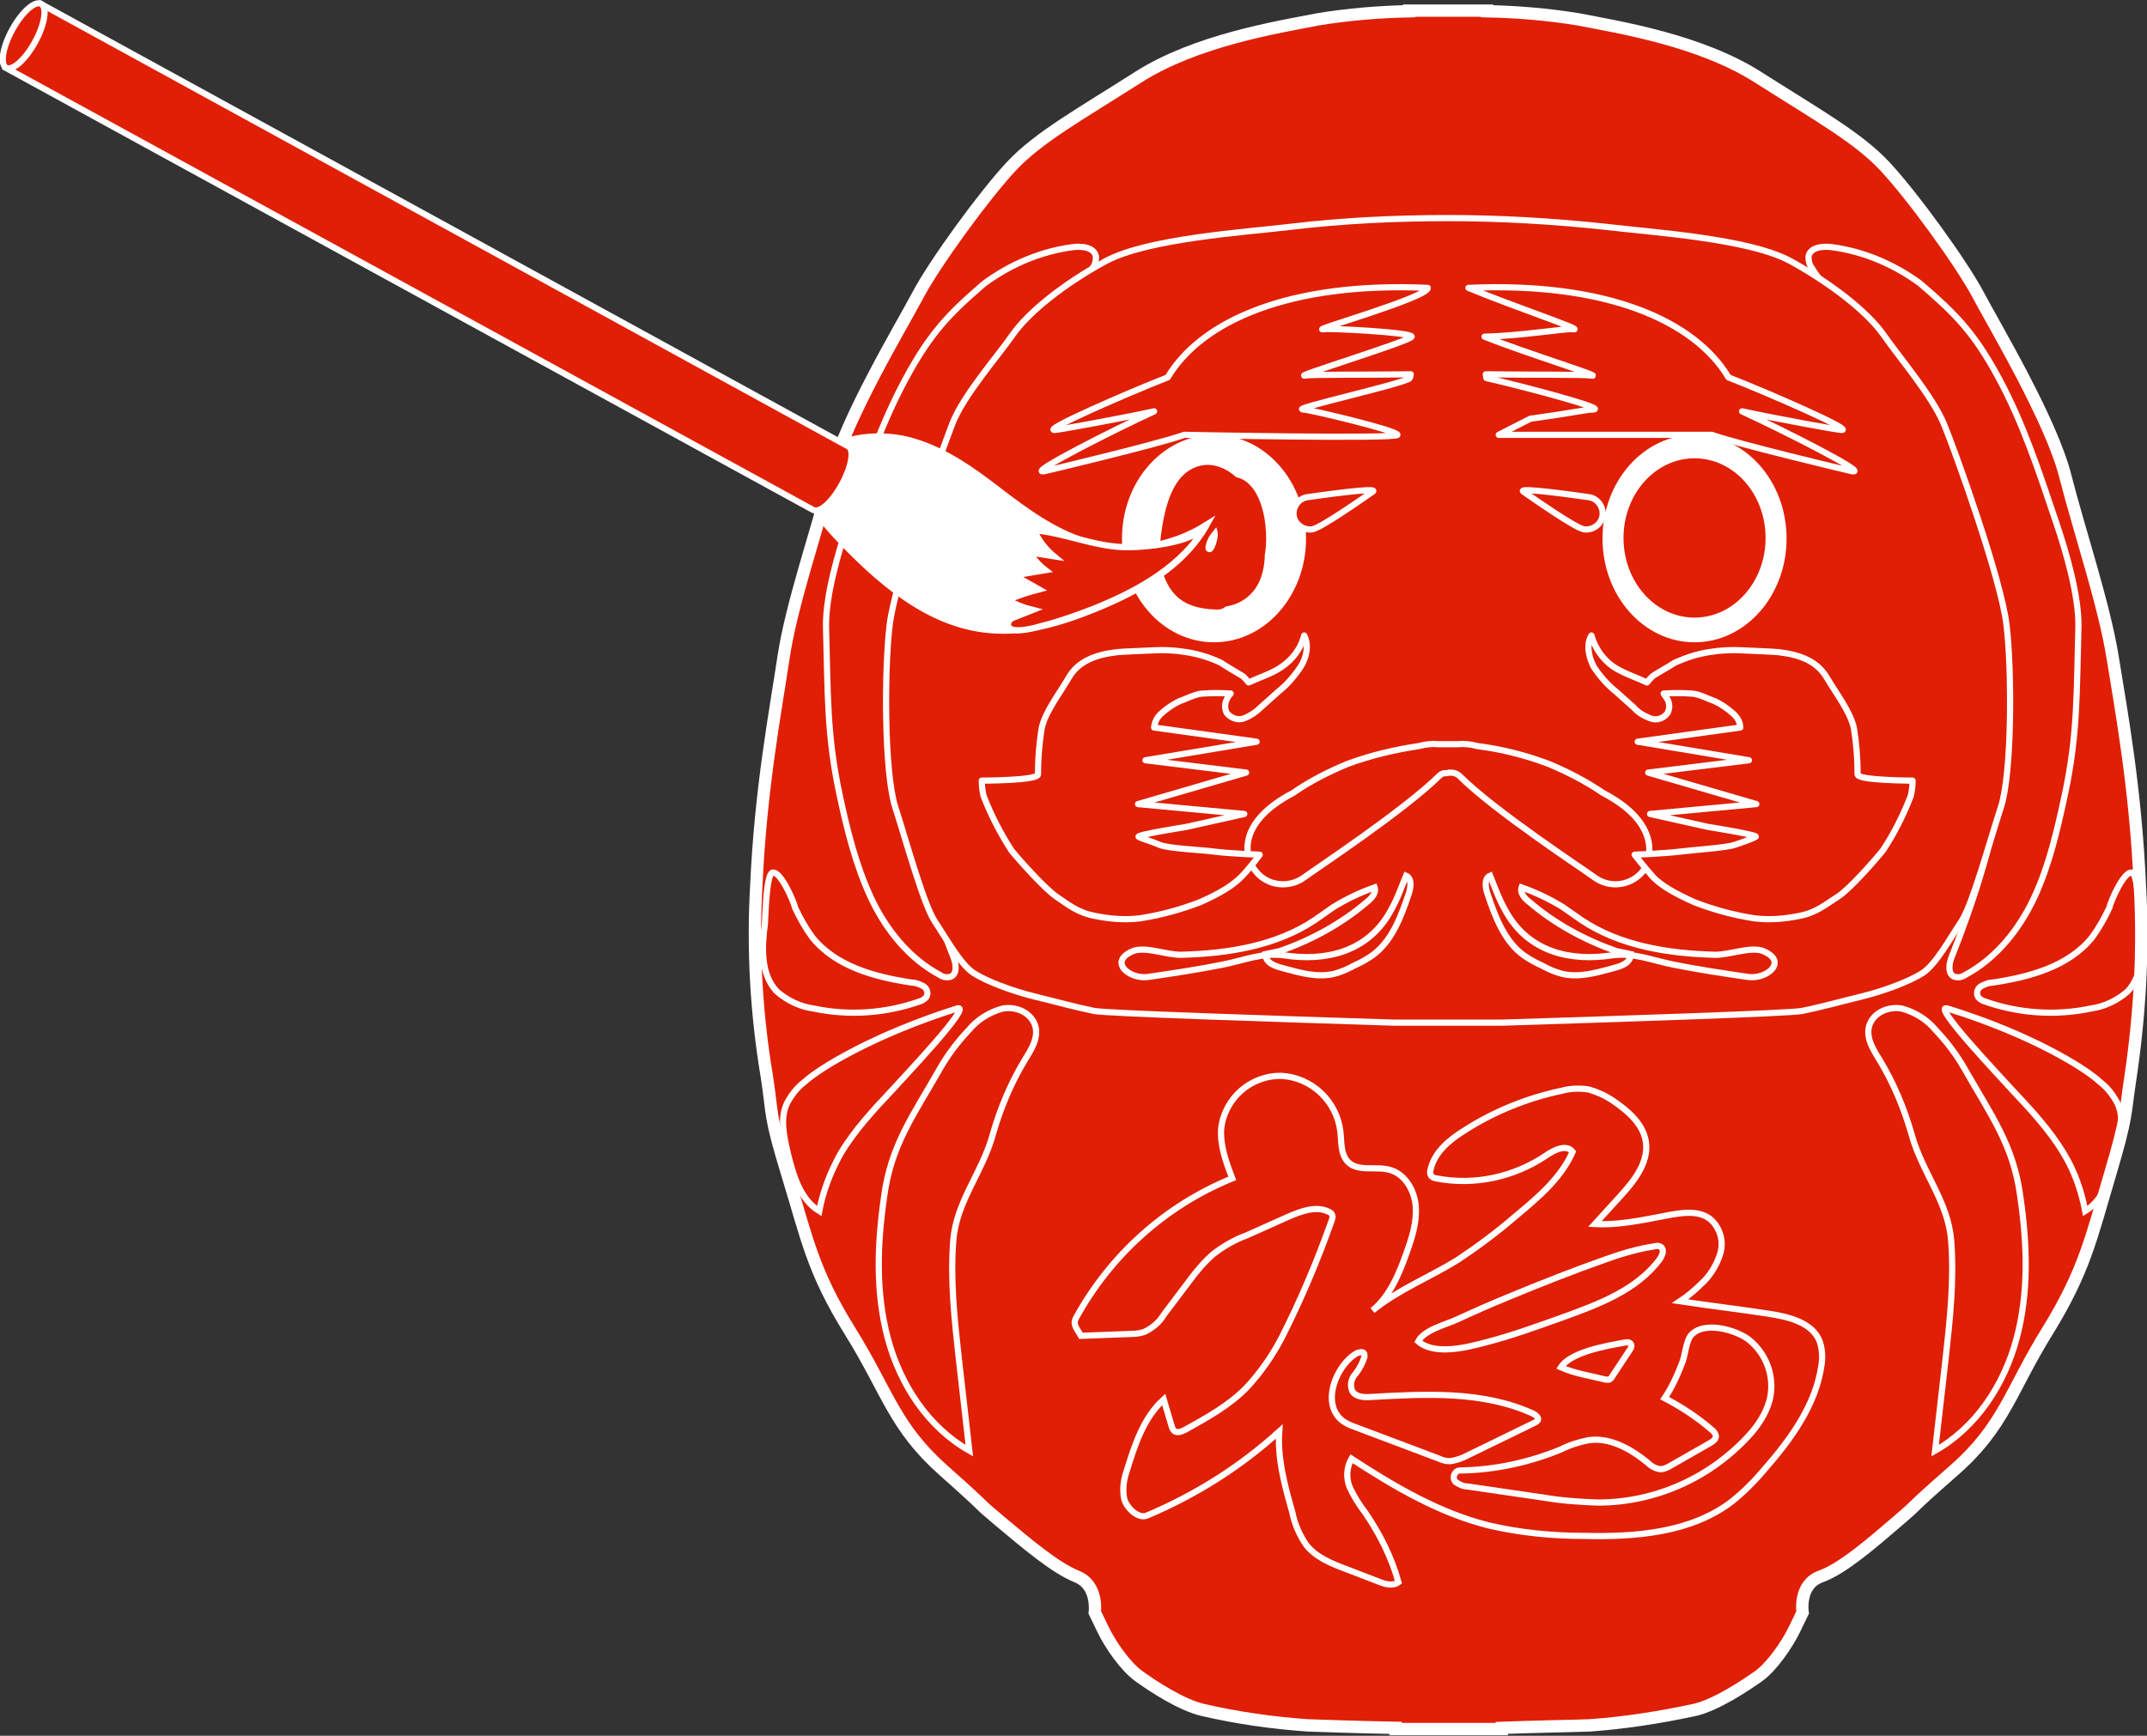 <?xml version="1.0" encoding="utf-8"?>
<!-- Generator: Adobe Illustrator 25.0.1, SVG Export Plug-In . SVG Version: 6.00 Build 0)  -->
<svg version="1.1" id="レイヤー_1" xmlns="http://www.w3.org/2000/svg" xmlns:xlink="http://www.w3.org/1999/xlink" x="0px"
	 y="0px" viewBox="0 0 347.6 281.1" style="enable-background:new 0 0 347.6 281.1;" xml:space="preserve">
<rect x="0" y="0" width="347.6" height="281.1" fill="#333333" stroke="none"/>
<style type="text/css">
	.st0{fill:#E01F06;stroke:#FFFFFF;stroke-width:2;stroke-miterlimit:10;}
	.st1{fill:none;stroke:#FFFFFF;stroke-miterlimit:10;}
	.st2{fill:#E01F06;stroke:#FFFFFF;stroke-miterlimit:10;}
	.st3{fill:#FFFFFF;}
	.st4{fill:#E01F06;}
	.st5{fill:#E01F06;stroke:#FFFFFF;stroke-linecap:round;stroke-linejoin:round;}
	.st6{fill:#FFFFFF;stroke:#FFFFFF;stroke-miterlimit:10;}
	.st7{fill:#E01F06;stroke:#FFFFFF;stroke-width:1;stroke-miterlimit:10;}
</style>
<g id="グループ_381" transform="translate(1157.447 -1446.681)">
	<path id="パス_595" class="st0" d="M-811,1590.1c-0.7-15.8-3-28.2-4.4-36.9s-5.4-20.5-7.7-29.5s-11.4-24.2-14.1-29.3
		s-10.7-16.1-15.1-20.8s-11.1-8.4-20.5-14.4s-22.5-8.1-29.2-9.4c-4.9-0.8-9.8-1.2-14.7-1.3v-0.1h-6h-0.3h-0.3h-6v0.1
		c-4.9,0.1-9.8,0.5-14.7,1.3c-6.7,1.3-19.8,3.4-29.2,9.4s-16.1,9.7-20.5,14.4s-12.4,15.7-15.1,20.8s-11.8,20.2-14.1,29.3
		c-2.3,9.1-6.4,20.8-7.7,29.5s-3.7,21.2-4.4,36.9c-0.6,10.3,0,20.7,1.7,30.9c1,6.4,0.3,6,3.4,16.1s4,15.4,10.1,25.2
		s7.1,15.4,15.1,22.5s4.8,4.6,9.1,8.2s9,7.6,12.5,9s2.9,5.8,2.9,5.8s0.1,0.2,1.3,2.7s3.6,6,5.8,7.6s6.9,4.7,10.4,5.5
		c5.6,1.3,11.3,2.1,17,2.5c2.6,0.1,9,0.3,14.2,0.4v0.2h17.2v-0.2c5.3-0.2,11.6-0.3,14.2-0.4c5.7-0.4,11.4-1.3,17-2.5
		c3.5-0.8,8.3-4,10.4-5.5s4.6-5.1,5.8-7.6s1.3-2.7,1.3-2.7s-0.7-4.5,2.9-5.8s8.3-5.4,12.5-9s1-1.1,9.1-8.2s9.1-12.8,15.1-22.5
		s7.1-15.1,10.1-25.2s2.4-9.7,3.4-16.1C-811,1610.8-810.4,1600.4-811,1590.1z"/>
	<g id="グループ_358" transform="translate(-1031.013 1525.01)">
		<path id="パス_596" class="st1" d="M32.9-32.4c4.2-3.1,9.1-5.2,14.3-5.9c1.5-0.2,3.5,0,3.8,1.5c0,0.6-0.1,1.3-0.5,1.8
			c-1.7,2.9-4.4,5-6.8,7.3C29.9-15,26.7-2.4,20.6,22.6c-4.4,17.8,0.5,36.9,7.3,54c0.5,1.2,0.7,3-0.6,3.3c-0.5,0.1-1.1,0-1.5-0.3
			c-5.1-2.7-8.9-7.5-11.3-12.7S10.7,56,9.5,50.4c-2.1-9.8-1.9-16.6-2.2-27.2c-0.1-5,2-12.2,3.6-16.9c2.6-7.9,5.3-15.9,9.3-23.3
			S27.2-27.5,32.9-32.4"/>
		<path id="パス_597" class="st1" d="M25.7,94.8c1.3-2.3,2.9-4.4,4.7-6.3c1.4-1.7,3.3-2.9,5.5-3.5c2.2-0.4,4.7,0.7,5.3,2.9
			c0.5,1.9-0.7,3.8-1.7,5.4c-2.3,3.8-4,7.9-5.2,12.1c-1.7,6.2-5.9,10.8-6.4,17.2c-0.5,6.4,0.2,12.8,0.9,19.1l1.7,14.9
			c-6.7-3.8-11.2-10.7-13.2-18.2s-1.7-15.3-0.6-22.9C17.8,107.1,21.5,102.2,25.7,94.8z"/>
		<path id="パス_598" class="st1" d="M2.3,68.7c0.8,1.7,1.7,3.3,2.8,4.8c3.8,4.7,10.1,6.4,16.1,7.3c0.7,0,1.3,0.3,1.9,0.6
			c0.6,0.4,0.8,1.2,0.4,1.8c-0.3,0.3-0.6,0.5-0.9,0.6c-5.6,2-11.6,2.4-17.3,1.2c-2.2-0.3-4.3-1.3-6-2.8c-2.6-2.8-2.4-7.1-1.9-10.9
			c0.1-1.2,0.2-7.9,1.2-8.3C-0.1,62.6,2.1,67.7,2.3,68.7z"/>
		<path id="パス_599" class="st1" d="M9.6,108.6c-1.6,2.9-2.8,6-3.4,9.2c-3.1-1.9-4.2-5.8-5.1-9.4c-0.6-2.7-1.3-5.6-0.1-8.1
			c0.7-1.3,1.6-2.5,2.8-3.4c2.5-2.3,11.4-7.7,24.7-11.9c2.8-0.9-8.7,11.2-10.4,13.1C15,101.4,11.9,104.7,9.6,108.6z"/>
	</g>
	<g id="グループ_359" transform="translate(-861.852 1525.01)">
		<path id="パス_600" class="st1" d="M15.3-32.4c-4.2-3.1-9.1-5.2-14.3-5.9c-1.5-0.2-3.5,0-3.8,1.5c0,0.6,0.1,1.3,0.5,1.8
			c1.7,2.9,4.4,5,6.8,7.3C18.3-15,21.5-2.4,27.7,22.6c4.4,17.8-0.5,36.9-7.3,54c-0.5,1.2-0.7,3,0.6,3.3c0.5,0.1,1.1,0,1.5-0.3
			c5.1-2.7,8.9-7.5,11.3-12.7s3.7-10.9,4.9-16.5c2.1-9.8,1.9-16.6,2.2-27.2c0.1-5-2-12.2-3.6-16.9C34.6-1.7,32-9.7,28-17.1
			S21-27.5,15.3-32.4"/>
		<path id="パス_601" class="st1" d="M22.5,94.8c-1.3-2.3-2.9-4.4-4.7-6.3c-1.4-1.7-3.3-2.9-5.5-3.5c-2.2-0.4-4.7,0.7-5.3,2.9
			c-0.5,1.9,0.7,3.8,1.7,5.4c2.3,3.8,4,7.9,5.2,12.1c1.7,6.2,5.9,10.8,6.4,17.2c0.5,6.4-0.2,12.8-0.9,19.1l-1.7,14.9
			c6.7-3.8,11.2-10.7,13.2-18.2s1.7-15.3,0.6-22.9C30.4,107.1,26.7,102.2,22.5,94.8z"/>
		<path id="パス_602" class="st1" d="M45.9,68.7c-0.8,1.7-1.7,3.3-2.8,4.8c-3.8,4.7-10.1,6.4-16.1,7.3c-0.7,0-1.3,0.3-1.9,0.6
			c-0.6,0.4-0.8,1.2-0.4,1.8c0.3,0.3,0.6,0.5,0.9,0.6c5.6,2,11.6,2.4,17.3,1.2c2.2-0.3,4.3-1.3,6-2.8c2.6-2.8,2.4-7.1,1.9-10.9
			c-0.1-1.2-0.2-7.9-1.2-8.3C48.3,62.6,46.1,67.7,45.9,68.7z"/>
		<path id="パス_603" class="st1" d="M38.6,108.6c1.7,2.8,2.8,6,3.4,9.2c3.1-1.9,4.2-5.8,5.1-9.4c0.6-2.7,1.3-5.6,0.1-8.1
			c-0.7-1.3-1.6-2.5-2.8-3.4C42,94.6,33,89.1,19.7,85c-2.8-0.9,8.7,11.2,10.4,13.1C33.2,101.4,36.3,104.7,38.6,108.6z"/>
	</g>
	<g id="グループ_360" transform="translate(-980.54 1659.313)">
		<path id="パス_604" class="st2" d="M-2.7,0.8C2.9-9.4,11.8-17.4,22.6-21.8c-1-2.6-2-5.3-1.8-8.1c0.6-4.9,4.8-8.6,9.8-8.5
			c4.9,0.3,8.9,4.1,9.5,9c0.2,1.7,0,3.6,1.2,4.9c1.6,1.7,4.5,0.7,6.7,1.3c2.5,0.6,4.1,3.3,4.3,5.9s-0.6,5.1-1.5,7.6
			c-1.2,3.4-2.7,7-5.5,9.3c4.2-3.4,9.3-5.4,13.8-8.2c3.3-2.2,6.4-4.5,9.4-7.1c3.6-3,7.3-6.1,9.2-10.4c-1-1.3-3-0.3-4.3,0.6
			c-5.2,3.5-11.6,4.9-17.8,3.7c-0.3,0-0.6-0.2-0.8-0.4c-0.2-0.3-0.2-0.7-0.1-1c0.6-2.8,3-4.8,5.4-6.3c4.8-3.1,10.2-5.3,15.9-6.5
			c1.4-0.4,2.9-0.4,4.3-0.2c1.4,0.4,2.7,1,3.9,1.8c2.5,1.7,5.1,3.9,5.4,7c0.3,3.2-2,6.1-4.2,8.5l-4.1,4.5c3.8,0.2,7.5-0.6,11.2-1.3
			c2.6-0.5,5.6-1.1,7.6,0.6c1.5,1.4,2.1,3.5,1.5,5.5c-0.6,1.9-1.7,3.7-3.2,5c-1,1-2.1,1.9-3.3,2.7c4.6,0.7,9.6,1.3,14.2,2
			c3.3,0.5,7.2,1.4,8.4,4.5c0.4,1.2,0.5,2.5,0.3,3.8c-0.9,6.5-5,12.1-9.3,17c-1.6,1.9-3.4,3.7-5.3,5.2c-6.6,5-15.5,5.7-23.8,5.5
			c-5.2,0-10.4-0.5-15.5-1.7c-8-2-15.3-6.3-22.2-10.8c-0.8,1.4-0.9,3.1-0.3,4.6c0.7,1.5,1.5,2.8,2.5,4.1c2.4,3.5,4.3,7.3,5.4,11.3
			c-0.9,0.7-2.2,0.3-3.2-0.1l-5.2-2c-2.4-0.9-4.9-1.9-6.5-3.9c-1.1-1.6-1.9-3.4-2.3-5.4c-1.2-4.2-2.4-8.6-2.1-13
			C23.8,25,16.6,29.5,8.8,32.8c-1.4,0.6-3.3-1.2-3.7-2.7c-0.3-1.5-0.1-3.1,0.4-4.5c1.3-4.2,2.7-8.6,6-11.6l1.3,4.4
			c0.1,0.3,0.2,0.5,0.4,0.7c0.5,0.4,1.2,0.1,1.8-0.2c3.6-2,7.2-4,10-6.9c2.2-2.4,4.1-5.1,5.6-8c3.1-6.1,5.8-12.5,8.1-19
			c0.1-0.3,0.2-0.6,0.1-0.8c-0.1-0.3-0.3-0.5-0.6-0.6c-2-1-4.4-0.1-6.5,0.8L25-12.6c-1.9,0.7-3.7,1.7-5.4,3
			c-1.4,1.2-2.7,2.7-3.8,4.2l-4.3,5.7c-0.7,1.2-1.8,2.1-3,2.7C7.8,3.3,6.9,3.4,6,3.4l-7.9,0.3C-2.5,2.6-3.3,1.9-2.7,0.8z"/>
		<path id="パス_605" class="st2" d="M63.5,4.8c4.3-1.1,8.4-2.6,12.6-4.1c5.8-2.1,12-4.4,15.7-9.4c0.4-0.6,0.8-1.5,0.2-2
			c-0.3-0.2-0.7-0.2-1-0.1c-2.7,0.4-5.4,1.2-7.9,2.1c-5.4,1.9-10.7,4-16,6.2c-2.7,1.1-5.4,2.3-8,3.5c-1.9,0.9-5.4,1.7-6.4,3.6
			C55.3,6.9,60.5,5.6,63.5,4.8z"/>
		<path id="パス_606" class="st2" d="M40.5,17.5c0.6,0.4,1.2,0.7,1.8,0.9l13.8,5.2c0.6,0.3,1.2,0.4,1.8,0.4
			c0.7-0.1,1.4-0.3,2.1-0.6l11.5-5.6c0.3-0.1,0.5-0.3,0.6-0.5c0.1-0.4-0.4-0.8-0.8-1c-8.1-3.7-17.3-3.2-26.2-2.7
			c-1.2,0.1-2.6,0-3.1-1c-0.4-1-0.1-2.1,0.6-2.8C43.2,9,43.7,8.1,44,7.1c0-0.2,0-0.5-0.1-0.6c-0.3-0.3-0.7-0.1-1.1,0
			C39.5,8.3,36.8,14.7,40.5,17.5z"/>
		<path id="パス_607" class="st2" d="M86.1,4.8c0.4-0.1,1-0.1,1.1,0.4c0,0.2,0,0.5-0.2,0.7l-2.9,4.4c-0.1,0.2-0.3,0.4-0.5,0.5
			c-0.2,0-0.3,0-0.5,0c-2.4-0.6-5.1-1-7.3-2C77.4,6.3,83.3,5.3,86.1,4.8z"/>
		<path id="パス_608" class="st2" d="M92.6,13.8c2.7,1.4,5.3,3.1,7.6,5.1c0.3,0.2,0.6,0.6,0.7,1c0,0.6-0.5,0.9-1,1.2l-6.3,3.6
			c-0.5,0.3-1.1,0.6-1.7,0.6c-0.8-0.1-1.5-0.5-2.1-1.1c-2.7-2.2-6.1-4.1-9.5-3.6c-1.6,0.3-3.1,0.8-4.5,1.5
			c-5.1,2.1-10.6,3.3-16.1,3.4c-0.3,0-0.6,0-0.8,0.2c-0.5,0.4-0.6,1.1-0.2,1.6c0,0.1,0.1,0.1,0.1,0.1c0.6,0.4,1.2,0.7,1.9,0.7
			L73,29.9c2.9,0.5,5.9,0.7,8.8,0.8c9.2,0,18-3.9,24.3-10.7c1.6-1.7,2.9-3.7,3.5-5.9c0.9-3.7-0.5-7.5-3.4-9.8
			c-2.1-1.6-7.4-3.1-9.4-0.6c-0.7,0.9-0.9,3.1-1.3,4.2C94.7,10,93.8,12,92.6,13.8z"/>
	</g>
	<path id="パス_609" class="st2" d="M-914.4,1612.3c18.9-0.6,46.7-1.5,48.7-1.9c3-0.6,5.8-1.4,9.5-2.3s8-2.5,10.1-3.9
		s4.4-5.6,6.2-8.3s4.6-13,6.4-18.5s1.8-22.2,0.9-29.6s-8.2-27.8-10.1-32.4s-7.3-10.9-9.8-14.5s-8.3-8.2-15-11.9s-22.6-4.7-30.1-5.6
		c-8.4-0.9-16.9-1.4-25.4-1.4c-8.5,0-17,0.4-25.4,1.4c-7.5,0.9-23.3,1.9-30.1,5.6s-12.5,8.3-15,11.9s-8,9.8-9.8,14.5
		s-9.2,25.1-10.1,32.4s-0.9,24,0.9,29.6s4.6,15.8,6.4,18.5s4.1,6.9,6.2,8.3s6.4,3,10.1,3.9s6.5,1.7,9.5,2.3c2,0.4,29.8,1.3,48.7,1.9
		H-914.4z"/>
	<ellipse id="楕円形_19" class="st3" cx="-960.9" cy="1533.9" rx="14.9" ry="16.8"/>
	<ellipse id="楕円形_20" class="st3" cx="-883.1" cy="1533.9" rx="14.9" ry="16.8"/>
	<ellipse id="楕円形_21" class="st4" cx="-883.1" cy="1533.8" rx="11.5" ry="12.9"/>
	<path id="パス_610" class="st2" d="M-935.2,1526.3c-1.3,0.9-8.4,5.9-9.8,6.1c-1.4,0.2-2.8-0.8-3-2.2c0,0,0,0,0,0
		c-0.2-1.4,0.8-2.8,2.2-3c0,0,0,0,0,0C-944.4,1527-934,1525.5-935.2,1526.3z"/>
	<path id="パス_611" class="st5" d="M-943.2,1500c-2.3,0.3,17.1-5.2,16.9-6.7c-22.3-1-36.6,5.3-42.1,14.5
		c-6.4,2.5-21.1,8.9-18.1,8.5c0.9-0.1,9.3-1.6,15.9-3v0c-6.1,2.8-20.8,10.2-17.8,9.7c1.3-0.3,18.5-4.4,22.7-5.9c0,0,34.5,0.7,34.5,0
		s-14.3-4.1-15.2-4.1c-2.7,0,16.9-4.3,17.2-5.1s0.1-0.6,0.1-0.6c-6.8,0.1-16,0-17,0.2c-2.6,0.4,17.1-5.6,17.2-6.3
		S-942.4,1499.8-943.2,1500z"/>
	<path id="パス_612" class="st2" d="M-910.8,1526.3c1.3,0.9,8.4,5.9,9.8,6.1c1.4,0.2,2.8-0.8,3-2.2c0,0,0,0,0,0
		c0.2-1.4-0.8-2.8-2.2-3C-901.6,1527-912,1525.5-910.8,1526.3z"/>
	<path id="パス_613" class="st2" d="M-897.9,1575.1c-2.8-1.9-5.7-3.4-8.8-4.7c-3.7-1.4-7.6-2.4-11.6-2.9c-1-0.3-2.1-0.4-3.2-0.3
		l0,0l-1.5,0l-1.5,0c0,0,0,0,0,0c-1.1-0.1-2.1,0-3.2,0.3c-4,0.6-7.8,1.5-11.6,2.9c-3.1,1.3-6.1,2.8-8.8,4.7
		c-8.8,4.6-8.1,10.1-6.1,12.6c1.9,2.5,5.5,2.9,8,1c0,0,0,0,0,0c1.9-1.4,16-10.7,21.8-16.4c0.2-0.2,0.4-0.3,0.7-0.4
		c0.3,0,0.6,0,0.9-0.1c0.3,0,0.6,0,0.9,0.1c0.2,0.1,0.5,0.2,0.7,0.4c5.7,5.7,19.9,15,21.8,16.4c2.5,1.9,6,1.5,8-1c0,0,0,0,0,0
		C-889.8,1585.2-889.1,1579.7-897.9,1575.1z"/>
	<path id="パス_614" class="st5" d="M-902.8,1500c2.3,0.3-10-3.8-16.9-6.7c22.3-1,36.6,5.3,42.1,14.5c6.4,2.5,21.1,8.9,18.1,8.5
		c-0.9-0.1-9.3-1.6-15.9-3v0c6.1,2.8,20.8,10.2,17.8,9.7c-1.3-0.3-18.5-4.4-22.7-5.9h-34.5l5.1-2.6c6.5-0.9,9.2-1.5,10.1-1.5
		c2.7,0-9.9-3.4-17.2-5.1l-0.1-0.6c6.8,0.1,16,0,17,0.2c2.6,0.4-10.2-3.5-17.2-6.3C-911.3,1501.1-903.6,1499.8-902.8,1500z"/>
	<path id="パス_615" class="st5" d="M-856.7,1572.1c0-2.5-0.2-5-0.6-7.5c-0.6-2.7-2.8-5.5-4.4-8.2s-4.4-3.7-7.8-4.1
		c-0.8-0.1-4-0.2-5.9-0.3c-1.8-0.1-3.6,0-5.4,0.3c-1.9,0.3-3.7,0.9-5.5,1.7c-0.7,0.5-3.1,1.8-3.6,2.2c-0.3,0.3-0.6,0.6-0.9,1
		c-1.5-0.7-3-1.2-4.5-2c-2.2-1.1-3.8-3.2-4.5-5.6c-0.9,1.5-0.4,3.6,0.4,5.1c1,1.5,2.2,2.9,3.6,4l2.9,2.6c0.7,0.8,1.6,1.3,2.6,1.7
		c1,0.4,2.1,0.1,2.8-0.8c0.4-0.7,0.4-1.6,0-2.3c-0.2-0.3-0.4-0.6-0.6-0.9c1.5-0.1,3-0.1,4.5,0c1.1,0,3,1,3.7,1.2
		c1.1,0.5,2.1,1.2,3,2c0.7,0.6,1.2,1.4,1.2,2.3l-16.6,2.3l18,3l-16.3,2l17.5,5.1l-17.2,1.6l9.4,2.1c0,0,8.2,1.3,7.7,1.6
		s-1.9,0.8-3.4,1.3s-6.5,0.8-8.9,1.1s-7.3,0.5-7.3,0.5s1.4,1.8,2.8,3.4s3.8,2.9,6.9,4.3c3.1,1.2,6.4,2.1,9.7,2.6
		c2.4,0.3,4.9,0.1,7.3-0.4c2.7-0.5,4.3-1.9,6.2-3.1s6.1-6,7.3-7.5c1.8-2.7,3.3-5.7,4.5-8.8c0.2-0.8,0.3-1.6,0.3-2.5
		C-847.6,1573.1-856.7,1573.1-856.7,1572.1z"/>
	<path id="パス_616" class="st5" d="M-946.3,1549.6c-0.6,2.4-2.3,4.4-4.5,5.6c-1.4,0.8-3,1.3-4.5,2c-0.3-0.4-0.6-0.7-0.9-1
		c-0.5-0.3-2.9-1.7-3.6-2.2c-1.7-0.8-3.6-1.4-5.5-1.7c-1.8-0.3-3.6-0.4-5.4-0.3c-2,0.1-5.1,0.2-5.9,0.3c-3.5,0.4-6.3,1.5-7.8,4.1
		s-3.8,5.5-4.4,8.2c-0.4,2.5-0.6,5-0.6,7.5c0,1-9.1,1-9.1,1c0,0.8,0.1,1.7,0.3,2.5c1.2,3.1,2.7,6,4.5,8.8c1.2,1.5,5.4,6.2,7.3,7.5
		s3.5,2.6,6.2,3.1c2.4,0.5,4.9,0.7,7.3,0.4c3.3-0.5,6.6-1.4,9.7-2.6c3-1.3,5.4-2.7,6.9-4.3s2.8-3.4,2.8-3.4s-5-0.2-7.3-0.5
		s-7.5-0.5-8.9-1.1s-2.9-1-3.4-1.3s7.7-1.6,7.7-1.6l9.4-2.1l-17.2-1.6l17.5-5.1l-16.3-2l18-3l-16.6-2.3c0.1-0.9,0.5-1.7,1.2-2.3
		c0.9-0.8,1.9-1.5,3-2c0.7-0.2,2.6-1.2,3.7-1.2c1.5-0.1,3-0.1,4.5,0c-0.3,0.3-0.5,0.6-0.6,0.9c-0.4,0.7-0.4,1.6,0,2.3
		c0.7,0.8,1.8,1.2,2.8,0.8c1-0.4,1.9-1,2.6-1.7l2.9-2.6c1.4-1.1,2.6-2.5,3.6-4C-945.9,1553.2-945.5,1551.1-946.3,1549.6z"/>
	<path id="パス_617" class="st2" d="M-950.2,1600.7c5.1-1.8,9.9-4.4,14-7.9c0.8-0.6,1.6-1.5,1.3-2.4c-2.3,0.8-4.6,1.9-6.7,3.2
		c-1,0.7-2,1.4-3,2.1c-6.3,4.2-14.1,5.4-21.5,5.6c-2.3,0.1-5.9-1.4-7.9-0.6c-4.1,1.7-0.6,4.6,2.4,4.2c4.1-0.6,8.1-1.2,12.1-2
		c3.5-0.7,6.5-2,10-1.5c6.6,1,13.2-0.5,16.9-6.7c0.7-1.2,1.3-2.4,1.8-3.7l1-2.5c0.9,0.4,0.8,1.7,0.5,2.7c-1.3,3.9-2.8,8-6.1,10.3
		c-0.9,0.6-1.8,1.1-2.7,1.5c-1.1,0.6-2.2,1.1-3.4,1.4c-2.6,0.6-5.2-0.1-7.8-0.8c-1.5-0.4-3.2-0.8-3.3-2.4L-950.2,1600.7z"/>
	<path id="パス_618" class="st2" d="M-895.8,1600.7c-5.1-1.8-9.9-4.4-14-7.9c-0.8-0.6-1.6-1.5-1.3-2.4c2.3,0.8,4.6,1.9,6.7,3.2
		c1,0.7,2,1.4,3,2.1c6.3,4.2,14.1,5.4,21.5,5.6c2.3,0.1,5.9-1.4,7.9-0.6c4.1,1.7,0.6,4.6-2.4,4.2c-4.1-0.6-8.1-1.2-12.1-2
		c-3.5-0.7-6.5-2-10-1.5c-6.6,1-13.2-0.5-16.9-6.7c-0.7-1.2-1.3-2.4-1.8-3.7l-1-2.5c-0.9,0.4-0.8,1.7-0.5,2.7
		c1.3,3.9,2.8,8,6.1,10.3c0.9,0.6,1.8,1.1,2.7,1.5c1.1,0.6,2.2,1.1,3.4,1.4c2.6,0.6,5.2-0.1,7.8-0.8c1.5-0.4,3.2-0.8,3.3-2.4
		L-895.8,1600.7z"/>
	<path id="パス_619" class="st4" d="M-966.4,1542.7c5.5,3.5,12,0.7,13.6-5.6c1.1-4.3-0.2-14.9-6.9-13c-5.5,1.6-8.9,8.9-6.9,14.1
		c0.8,2.2,2.6,4.4,5,4.8c3.1,0.4,4.9-3,5.7-5.5c1.5-4.5,0.2-13.5-6.4-12.6c-5.6,0.7-7,10.2-5.8,14.5c1.5,5.5,9.6,7.7,13.5,3.1
		c3.6-4.2,1.6-13.1-1.4-17.1c-1.7-2.3-4.6-4.1-7.5-3.2c-3.5,1.1-4.8,5-5.5,8.2c-0.7,3.5-1.2,7.6,0.6,10.9c1.7,3.2,4.6,4,8,4.1
		c3.3,0.1,2.9-6.6-0.4-6.7c-1.1,0-2.7-0.1-3.4-1.1c-0.7-1-0.2-2.9,0-3.9c0.3-2.2,1.3-7.1,4.4-4.2c1.1,1.1,2.7,5.6,1.9,7.3
		c-1,2-5.1,1.6-5.5-0.4c0-1.2,0.2-2.4,0.8-3.5c0.7-1.1,2.1-2.2,2.3,0.2c0.1,0.4-0.4,3.2-1.4,3c-1.2-0.2-0.2-2.1,0-2.5
		c0.3-0.5,1.6-2.2,2.3-2.4c2.3-0.6,2.1,1.6,1.9,3c-0.6,3.4-4.1,4.2-6.8,2.5C-967.5,1534.6-969,1541-966.4,1542.7L-966.4,1542.7z"/>
	<g id="グループ_362" transform="translate(-957.738 1572.025) rotate(146)">
		<path id="パス_620" class="st6" d="M12.9,73.7c-3.5-4.2-5.4-9.4-7.1-14.5s-3.6-10.4-7-14.6c-4.4-5.4-10.9-8.5-17.8-8.7
			c6.9-3.5,15.1-2.8,22.7-1.2c5.7,1.2,11.5,3,16,6.7c7.8,6.3,10.5,16.8,12.1,26.7c0.7,4.6,1.1,11.5-4.7,12.2
			C21.8,81,16,77.5,12.9,73.7z"/>
		<path id="パス_621" class="st2" d="M4.7,50.8c-3.9-3.2-6.5-7.5-10.5-10.4c-2.5-1.8-10.1-6.1-13.3-4.4c6.9-3.5,15.1-2.8,22.7-1.2
			c3.1,0.7,6.2,1.5,9.2,2.6c0.7,0.2,5.6,1.9,3.6,3.4c-0.3,0.2-0.7,0.2-1.1,0.1l-3.2-0.7c1,1.1,1.8,2.3,2.5,3.6
			c-1.8-0.3-3.5-0.8-5.2-1.4l1.5,3c0.1,0.1,0.1,0.3,0.1,0.4c-0.1,0.3-0.6,0.3-0.9,0.1l-3.3-1.5c0.4,1.2,0.6,2.5,0.5,3.8l-2.9-2.7
			C4.9,47.2,5,49,4.7,50.8z"/>
		<g id="グループ_361" transform="translate(41.029 39.435)">
			<path id="パス_622" class="st2" d="M49.3,171.9L-19,39.4c-0.5-1,1.4-3,4.3-4.5c2.9-1.5,5.6-1.9,6.2-0.8l68.3,132.4L49.3,171.9z
				"/>
			
				<ellipse id="楕円形_22" transform="matrix(0.889 -0.458 0.458 0.889 -71.43 43.746)" class="st7" cx="54.5" cy="169.2" rx="5.9" ry="2.1"/>
		</g>
	</g>
</g>
</svg>
